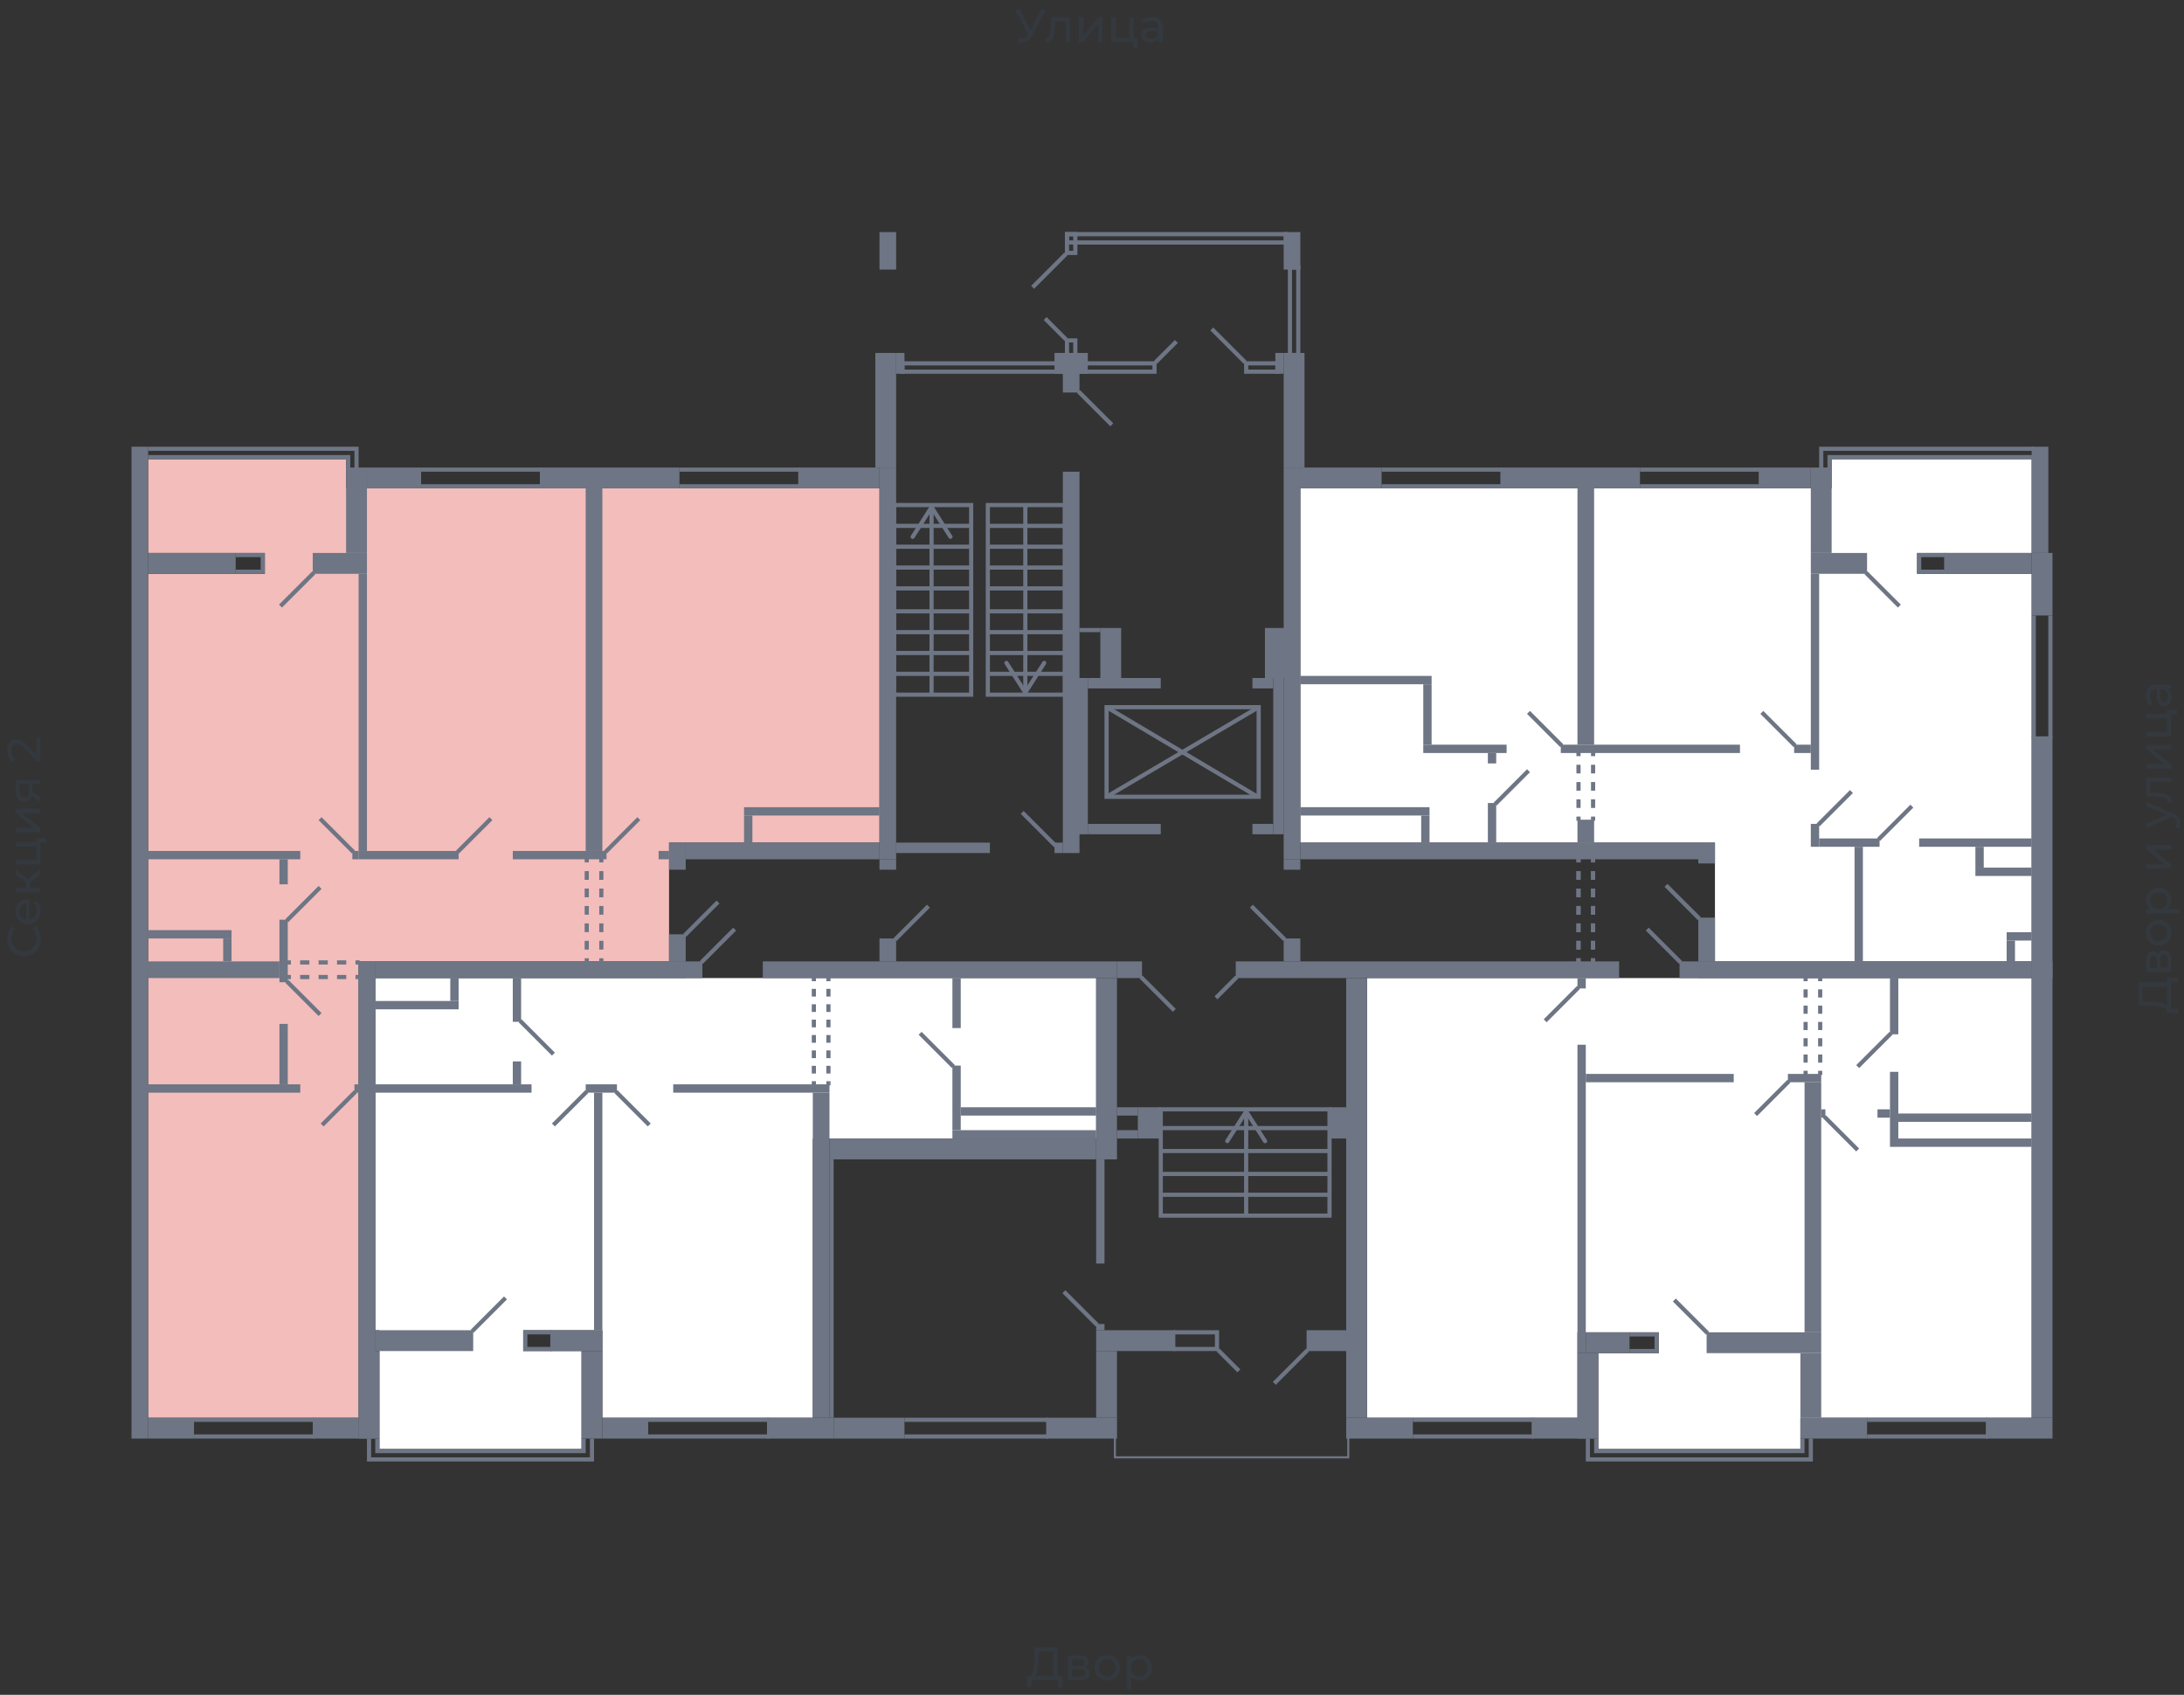 <svg xmlns="http://www.w3.org/2000/svg" width="656" height="509" viewBox="0 0 656 509">
  <rect x="0" y="0" width="656" height="509" fill="#333333" stroke="none"/>
  <title>43-4_1s_1fl</title>
  <g id="Слой_2" data-name="Слой 2">
    <g id="_43-4_1s_1fl" data-name="43-4_1s_1fl">
      <rect width="656" height="509" fill="none"/>
      <g id="hover">
        <polygon id="_43-4_1s_1fl_1" data-name="43-4_1s_1fl_1" points="390.581 253.061 390.581 146.673 550.164 146.673 550.164 137.912 610.242 137.912 610.242 166.073 575.822 166.073 575.822 172.331 610.242 172.331 610.242 288.733 515.118 288.733 515.118 253.061 390.581 253.061" fill="white"/>
        <polygon id="_43-4_1s_1fl_2" data-name="43-4_1s_1fl_2" points="410.607 293.739 610.242 293.739 610.242 425.786 540.776 425.786 540.776 435.173 480.073 435.173 480.073 406.386 498.221 406.386 498.221 400.127 473.814 400.127 473.814 425.786 410.607 425.786 410.607 293.739" fill="white"/>
        <polygon id="_43-4_1s_1fl_3" data-name="43-4_1s_1fl_3" points="329.252 293.739 329.252 341.927 244.141 341.927 244.141 425.786 180.934 425.786 180.934 399.502 157.153 399.502 157.153 405.76 174.676 405.76 174.676 435.173 113.972 435.173 113.972 399.502 112.72 399.502 112.72 293.739 329.252 293.739" fill="white"/>
        <polygon id="_43-4_1s_1fl_4" data-name="43-4_1s_1fl_4" points="107.714 425.786 44.507 425.786 44.507 172.331 79.552 172.331 79.552 166.073 44.507 166.073 44.507 137.912 103.959 137.912 103.959 146.673 264.167 146.673 264.167 253.061 200.96 253.061 200.96 288.733 107.714 288.733 107.714 425.786" fill="#F2BDBB"/>
      </g>
      <g id="o">
        <g>
          <polyline points="549.538 141.041 549.538 137.286 610.868 137.286" fill="none" stroke="#6e7584" stroke-miterlimit="10" stroke-width="1.252"/>
          <polyline points="547.035 141.041 547.035 134.783 610.868 134.783" fill="none" stroke="#6e7584" stroke-miterlimit="10" stroke-width="1.252"/>
          <polyline points="541.402 432.044 541.402 435.799 479.447 435.799 479.447 432.044" fill="none" stroke="#6e7584" stroke-miterlimit="10" stroke-width="1.252"/>
          <polyline points="543.906 432.044 543.906 438.302 476.944 438.302 476.944 432.044" fill="none" stroke="#6e7584" stroke-miterlimit="10" stroke-width="1.252"/>
          <polyline points="175.301 432.044 175.301 435.799 113.346 435.799 113.346 432.044" fill="none" stroke="#6e7584" stroke-miterlimit="10" stroke-width="1.252"/>
          <polyline points="177.805 432.044 177.805 438.302 110.843 438.302 110.843 432.044" fill="none" stroke="#6e7584" stroke-miterlimit="10" stroke-width="1.252"/>
          <polyline points="104.585 141.041 104.585 137.286 44.507 137.286" fill="none" stroke="#6e7584" stroke-miterlimit="10" stroke-width="1.252"/>
          <polyline points="107.088 141.041 107.088 134.783 44.507 134.783" fill="none" stroke="#6e7584" stroke-miterlimit="10" stroke-width="1.252"/>
          <polyline points="584.583 171.706 576.448 171.706 576.448 166.699 584.583 166.699" fill="none" stroke="#6e7584" stroke-miterlimit="10" stroke-width="1.252"/>
          <line x1="451.285" y1="146.047" x2="414.988" y2="146.047" fill="none" stroke="#6e7584" stroke-miterlimit="10" stroke-width="1.252"/>
          <line x1="451.285" y1="141.041" x2="414.988" y2="141.041" fill="none" stroke="#6e7584" stroke-miterlimit="10" stroke-width="1.252"/>
          <line x1="610.868" y1="184.848" x2="610.868" y2="221.771" fill="none" stroke="#6e7584" stroke-miterlimit="10" stroke-width="1.252"/>
          <line x1="615.874" y1="184.848" x2="615.874" y2="221.771" fill="none" stroke="#6e7584" stroke-miterlimit="10" stroke-width="1.252"/>
          <line x1="528.886" y1="146.047" x2="492.589" y2="146.047" fill="none" stroke="#6e7584" stroke-miterlimit="10" stroke-width="1.252"/>
          <line x1="528.886" y1="141.041" x2="492.589" y2="141.041" fill="none" stroke="#6e7584" stroke-miterlimit="10" stroke-width="1.252"/>
          <polyline points="489.46 400.753 497.595 400.753 497.595 405.76 489.46 405.76" fill="none" stroke="#6e7584" stroke-miterlimit="10" stroke-width="1.252"/>
          <line x1="560.803" y1="426.412" x2="597.1" y2="426.412" fill="none" stroke="#6e7584" stroke-miterlimit="10" stroke-width="1.252"/>
          <line x1="560.803" y1="431.418" x2="597.1" y2="431.418" fill="none" stroke="#6e7584" stroke-miterlimit="10" stroke-width="1.252"/>
          <line x1="424.375" y1="426.412" x2="460.672" y2="426.412" fill="none" stroke="#6e7584" stroke-miterlimit="10" stroke-width="1.252"/>
          <line x1="424.375" y1="431.418" x2="460.672" y2="431.418" fill="none" stroke="#6e7584" stroke-miterlimit="10" stroke-width="1.252"/>
          <polyline points="165.914 400.127 157.779 400.127 157.779 405.134 165.914 405.134" fill="none" stroke="#6e7584" stroke-miterlimit="10" stroke-width="1.252"/>
          <line x1="194.702" y1="426.412" x2="230.999" y2="426.412" fill="none" stroke="#6e7584" stroke-miterlimit="10" stroke-width="1.252"/>
          <line x1="194.702" y1="431.418" x2="230.999" y2="431.418" fill="none" stroke="#6e7584" stroke-miterlimit="10" stroke-width="1.252"/>
          <line x1="58.274" y1="426.412" x2="94.572" y2="426.412" fill="none" stroke="#6e7584" stroke-miterlimit="10" stroke-width="1.252"/>
          <line x1="58.274" y1="431.418" x2="94.572" y2="431.418" fill="none" stroke="#6e7584" stroke-miterlimit="10" stroke-width="1.252"/>
          <polyline points="70.791 171.706 78.926 171.706 78.926 166.699 70.791 166.699" fill="none" stroke="#6e7584" stroke-miterlimit="10" stroke-width="1.252"/>
          <line x1="204.089" y1="146.047" x2="240.386" y2="146.047" fill="none" stroke="#6e7584" stroke-miterlimit="10" stroke-width="1.252"/>
          <line x1="204.089" y1="141.041" x2="240.386" y2="141.041" fill="none" stroke="#6e7584" stroke-miterlimit="10" stroke-width="1.252"/>
          <line x1="126.488" y1="146.047" x2="162.785" y2="146.047" fill="none" stroke="#6e7584" stroke-miterlimit="10" stroke-width="1.252"/>
          <line x1="126.488" y1="141.041" x2="162.785" y2="141.041" fill="none" stroke="#6e7584" stroke-miterlimit="10" stroke-width="1.252"/>
        </g>
      </g>
      <g id="d">
        <g>
          <line x1="556.109" y1="237.729" x2="546.096" y2="247.742" fill="none" stroke="#6e7584" stroke-miterlimit="10" stroke-width="1.252"/>
          <line x1="459.108" y1="231.471" x2="449.095" y2="241.484" fill="none" stroke="#6e7584" stroke-miterlimit="10" stroke-width="1.252"/>
          <line x1="574.257" y1="242.11" x2="564.244" y2="252.123" fill="none" stroke="#6e7584" stroke-miterlimit="10" stroke-width="1.252"/>
          <line x1="560.49" y1="172.018" x2="570.503" y2="182.031" fill="none" stroke="#6e7584" stroke-miterlimit="10" stroke-width="1.252"/>
          <line x1="510.425" y1="275.903" x2="500.411" y2="265.89" fill="none" stroke="#6e7584" stroke-miterlimit="10" stroke-width="1.252"/>
          <line x1="539.212" y1="223.961" x2="529.199" y2="213.948" fill="none" stroke="#6e7584" stroke-miterlimit="10" stroke-width="1.252"/>
          <line x1="469.121" y1="223.961" x2="459.108" y2="213.948" fill="none" stroke="#6e7584" stroke-miterlimit="10" stroke-width="1.252"/>
          <g>
            <line x1="474.127" y1="246.49" x2="474.127" y2="245.239" fill="none" stroke="#6e7584" stroke-miterlimit="10" stroke-width="1.252"/>
            <line x1="474.127" y1="242.646" x2="474.127" y2="228.386" fill="none" stroke="#6e7584" stroke-miterlimit="10" stroke-width="1.252" stroke-dasharray="2.593 2.593"/>
            <line x1="474.127" y1="227.09" x2="474.127" y2="225.838" fill="none" stroke="#6e7584" stroke-miterlimit="10" stroke-width="1.252"/>
          </g>
          <g>
            <line x1="478.508" y1="246.49" x2="478.508" y2="245.239" fill="none" stroke="#6e7584" stroke-miterlimit="10" stroke-width="1.252"/>
            <line x1="478.508" y1="242.646" x2="478.508" y2="228.386" fill="none" stroke="#6e7584" stroke-miterlimit="10" stroke-width="1.252" stroke-dasharray="2.593 2.593"/>
            <line x1="478.508" y1="227.09" x2="478.508" y2="225.838" fill="none" stroke="#6e7584" stroke-miterlimit="10" stroke-width="1.252"/>
          </g>
          <line x1="512.928" y1="400.44" x2="502.915" y2="390.427" fill="none" stroke="#6e7584" stroke-miterlimit="10" stroke-width="1.252"/>
          <line x1="567.999" y1="310.323" x2="557.986" y2="320.336" fill="none" stroke="#6e7584" stroke-miterlimit="10" stroke-width="1.252"/>
          <line x1="474.127" y1="296.555" x2="464.114" y2="306.568" fill="none" stroke="#6e7584" stroke-miterlimit="10" stroke-width="1.252"/>
          <line x1="557.986" y1="345.369" x2="547.973" y2="335.356" fill="none" stroke="#6e7584" stroke-miterlimit="10" stroke-width="1.252"/>
          <line x1="527.321" y1="334.73" x2="537.334" y2="324.717" fill="none" stroke="#6e7584" stroke-miterlimit="10" stroke-width="1.252"/>
          <line x1="494.779" y1="279.033" x2="504.792" y2="289.046" fill="none" stroke="#6e7584" stroke-miterlimit="10" stroke-width="1.252"/>
          <g>
            <line x1="546.722" y1="322.839" x2="546.722" y2="321.588" fill="none" stroke="#6e7584" stroke-miterlimit="10" stroke-width="1.252"/>
            <line x1="546.722" y1="319.141" x2="546.722" y2="295.901" fill="none" stroke="#6e7584" stroke-miterlimit="10" stroke-width="1.252" stroke-dasharray="2.446 2.446"/>
            <line x1="546.722" y1="294.678" x2="546.722" y2="293.426" fill="none" stroke="#6e7584" stroke-miterlimit="10" stroke-width="1.252"/>
          </g>
          <g>
            <line x1="542.341" y1="322.839" x2="542.341" y2="321.588" fill="none" stroke="#6e7584" stroke-miterlimit="10" stroke-width="1.252"/>
            <line x1="542.341" y1="319.141" x2="542.341" y2="295.901" fill="none" stroke="#6e7584" stroke-miterlimit="10" stroke-width="1.252" stroke-dasharray="2.446 2.446"/>
            <line x1="542.341" y1="294.678" x2="542.341" y2="293.426" fill="none" stroke="#6e7584" stroke-miterlimit="10" stroke-width="1.252"/>
          </g>
          <line x1="141.82" y1="399.815" x2="151.833" y2="389.801" fill="none" stroke="#6e7584" stroke-miterlimit="10" stroke-width="1.252"/>
          <line x1="210.66" y1="289.046" x2="220.673" y2="279.033" fill="none" stroke="#6e7584" stroke-miterlimit="10" stroke-width="1.252"/>
          <line x1="185.002" y1="327.846" x2="195.015" y2="337.859" fill="none" stroke="#6e7584" stroke-miterlimit="10" stroke-width="1.252"/>
          <line x1="176.24" y1="327.846" x2="166.227" y2="337.859" fill="none" stroke="#6e7584" stroke-miterlimit="10" stroke-width="1.252"/>
          <line x1="276.37" y1="310.323" x2="286.383" y2="320.336" fill="none" stroke="#6e7584" stroke-miterlimit="10" stroke-width="1.252"/>
          <line x1="156.214" y1="306.568" x2="166.227" y2="316.581" fill="none" stroke="#6e7584" stroke-miterlimit="10" stroke-width="1.252"/>
          <g>
            <line x1="248.835" y1="325.969" x2="248.835" y2="324.717" fill="none" stroke="#6e7584" stroke-miterlimit="10" stroke-width="1.252"/>
            <line x1="248.835" y1="322.406" x2="248.835" y2="295.833" fill="none" stroke="#6e7584" stroke-miterlimit="10" stroke-width="1.252" stroke-dasharray="2.311 2.311"/>
            <line x1="248.835" y1="294.678" x2="248.835" y2="293.426" fill="none" stroke="#6e7584" stroke-miterlimit="10" stroke-width="1.252"/>
          </g>
          <g>
            <line x1="244.454" y1="325.969" x2="244.454" y2="324.717" fill="none" stroke="#6e7584" stroke-miterlimit="10" stroke-width="1.252"/>
            <line x1="244.454" y1="322.406" x2="244.454" y2="295.833" fill="none" stroke="#6e7584" stroke-miterlimit="10" stroke-width="1.252" stroke-dasharray="2.311 2.311"/>
            <line x1="244.454" y1="294.678" x2="244.454" y2="293.426" fill="none" stroke="#6e7584" stroke-miterlimit="10" stroke-width="1.252"/>
          </g>
          <line x1="106.775" y1="327.846" x2="96.762" y2="337.859" fill="none" stroke="#6e7584" stroke-miterlimit="10" stroke-width="1.252"/>
          <line x1="86.123" y1="276.529" x2="96.136" y2="266.516" fill="none" stroke="#6e7584" stroke-miterlimit="10" stroke-width="1.252"/>
          <line x1="96.136" y1="245.864" x2="106.149" y2="255.877" fill="none" stroke="#6e7584" stroke-miterlimit="10" stroke-width="1.252"/>
          <line x1="86.123" y1="294.678" x2="96.136" y2="304.691" fill="none" stroke="#6e7584" stroke-miterlimit="10" stroke-width="1.252"/>
          <line x1="94.259" y1="172.018" x2="84.246" y2="182.031" fill="none" stroke="#6e7584" stroke-miterlimit="10" stroke-width="1.252"/>
          <line x1="205.653" y1="280.91" x2="215.666" y2="270.897" fill="none" stroke="#6e7584" stroke-miterlimit="10" stroke-width="1.252"/>
          <line x1="137.44" y1="255.877" x2="147.453" y2="245.864" fill="none" stroke="#6e7584" stroke-miterlimit="10" stroke-width="1.252"/>
          <line x1="181.873" y1="255.877" x2="191.886" y2="245.864" fill="none" stroke="#6e7584" stroke-miterlimit="10" stroke-width="1.252"/>
          <g>
            <line x1="180.621" y1="257.755" x2="180.621" y2="259.007" fill="none" stroke="#6e7584" stroke-miterlimit="10" stroke-width="1.252"/>
            <line x1="180.621" y1="261.624" x2="180.621" y2="286.485" fill="none" stroke="#6e7584" stroke-miterlimit="10" stroke-width="1.252" stroke-dasharray="2.617 2.617"/>
            <line x1="180.621" y1="287.794" x2="180.621" y2="289.046" fill="none" stroke="#6e7584" stroke-miterlimit="10" stroke-width="1.252"/>
          </g>
          <g>
            <line x1="176.24" y1="257.755" x2="176.24" y2="259.007" fill="none" stroke="#6e7584" stroke-miterlimit="10" stroke-width="1.252"/>
            <line x1="176.24" y1="261.624" x2="176.24" y2="286.485" fill="none" stroke="#6e7584" stroke-miterlimit="10" stroke-width="1.252" stroke-dasharray="2.617 2.617"/>
            <line x1="176.24" y1="287.794" x2="176.24" y2="289.046" fill="none" stroke="#6e7584" stroke-miterlimit="10" stroke-width="1.252"/>
          </g>
          <g>
            <line x1="108.027" y1="293.426" x2="106.775" y2="293.426" fill="none" stroke="#6e7584" stroke-miterlimit="10" stroke-width="1.252"/>
            <line x1="104.003" y1="293.426" x2="88.76" y2="293.426" fill="none" stroke="#6e7584" stroke-miterlimit="10" stroke-width="1.252" stroke-dasharray="2.771 2.771"/>
            <line x1="87.375" y1="293.426" x2="86.123" y2="293.426" fill="none" stroke="#6e7584" stroke-miterlimit="10" stroke-width="1.252"/>
          </g>
          <g>
            <line x1="108.027" y1="289.046" x2="106.775" y2="289.046" fill="none" stroke="#6e7584" stroke-miterlimit="10" stroke-width="1.252"/>
            <line x1="104.003" y1="289.046" x2="88.76" y2="289.046" fill="none" stroke="#6e7584" stroke-miterlimit="10" stroke-width="1.252" stroke-dasharray="2.771 2.771"/>
            <line x1="87.375" y1="289.046" x2="86.123" y2="289.046" fill="none" stroke="#6e7584" stroke-miterlimit="10" stroke-width="1.252"/>
          </g>
        </g>
        <g>
          <line x1="271.677" y1="426.412" x2="314.858" y2="426.412" fill="none" stroke="#6e7584" stroke-miterlimit="10" stroke-width="1.252"/>
          <line x1="271.677" y1="431.418" x2="314.858" y2="431.418" fill="none" stroke="#6e7584" stroke-miterlimit="10" stroke-width="1.252"/>
          <path d="M346.149,109.75V111H271.677V109.75h74.472M347.4,108.5H270.425v3.755H347.4V108.5Z" fill="#6e7584"/>
          <path d="M385.575,70.95V72.2H321.116V70.95h64.459m1.251-1.252H319.864v3.755h66.962V69.7Z" fill="#6e7584"/>
          <path d="M383.072,109.75V111h-8.136V109.75h8.136m1.251-1.252H373.684v3.755h10.639V108.5Z" fill="#6e7584"/>
          <path d="M322.368,70.95v4.38h-1.252V70.95h1.252m1.251-1.252h-3.755v6.884h3.755V69.7Z" fill="#6e7584"/>
          <path d="M322.368,102.866v7.51h-1.252v-7.51h1.252m1.251-1.251h-3.755v10.012h3.755V101.615Z" fill="#6e7584"/>
          <path d="M389.33,80.963V106h-1.252V80.963h1.252m1.251-1.252h-3.755v27.536h3.755V79.711Z" fill="#6e7584"/>
          <polyline points="352.407 405.134 365.549 405.134 365.549 400.127 352.407 400.127" fill="none" stroke="#6e7584" stroke-miterlimit="10" stroke-width="1.252"/>
          <line x1="268.861" y1="282.162" x2="278.874" y2="272.149" fill="none" stroke="#6e7584" stroke-miterlimit="10" stroke-width="1.252"/>
          <line x1="385.888" y1="282.162" x2="375.875" y2="272.149" fill="none" stroke="#6e7584" stroke-miterlimit="10" stroke-width="1.252"/>
          <line x1="382.759" y1="415.46" x2="392.772" y2="405.447" fill="none" stroke="#6e7584" stroke-miterlimit="10" stroke-width="1.252"/>
          <line x1="329.564" y1="397.937" x2="319.551" y2="387.924" fill="none" stroke="#6e7584" stroke-miterlimit="10" stroke-width="1.252"/>
          <line x1="372.12" y1="411.705" x2="365.862" y2="405.447" fill="none" stroke="#6e7584" stroke-miterlimit="10" stroke-width="1.252"/>
          <line x1="352.72" y1="303.439" x2="342.707" y2="293.426" fill="none" stroke="#6e7584" stroke-miterlimit="10" stroke-width="1.252"/>
          <line x1="365.236" y1="299.684" x2="371.494" y2="293.426" fill="none" stroke="#6e7584" stroke-miterlimit="10" stroke-width="1.252"/>
          <line x1="363.984" y1="98.798" x2="373.997" y2="108.811" fill="none" stroke="#6e7584" stroke-miterlimit="10" stroke-width="1.252"/>
          <line x1="323.932" y1="117.573" x2="333.945" y2="127.586" fill="none" stroke="#6e7584" stroke-miterlimit="10" stroke-width="1.252"/>
          <line x1="353.345" y1="102.553" x2="347.087" y2="108.811" fill="none" stroke="#6e7584" stroke-miterlimit="10" stroke-width="1.252"/>
          <line x1="310.164" y1="86.282" x2="320.177" y2="76.269" fill="none" stroke="#6e7584" stroke-miterlimit="10" stroke-width="1.252"/>
          <line x1="313.919" y1="95.669" x2="320.177" y2="101.927" fill="none" stroke="#6e7584" stroke-miterlimit="10" stroke-width="1.252"/>
          <g>
            <rect x="348.652" y="333.165" width="50.691" height="31.916" fill="none" stroke="#6e7584" stroke-miterlimit="10" stroke-width="1.252"/>
            <line x1="348.652" y1="358.824" x2="399.343" y2="358.824" fill="none" stroke="#6e7584" stroke-miterlimit="10" stroke-width="1.252"/>
            <line x1="348.652" y1="352.566" x2="399.343" y2="352.566" fill="none" stroke="#6e7584" stroke-miterlimit="10" stroke-width="1.252"/>
            <line x1="348.652" y1="345.682" x2="399.343" y2="345.682" fill="none" stroke="#6e7584" stroke-miterlimit="10" stroke-width="1.252"/>
            <line x1="348.652" y1="338.798" x2="399.343" y2="338.798" fill="none" stroke="#6e7584" stroke-miterlimit="10" stroke-width="1.252"/>
            <g>
              <line x1="374.31" y1="334.67" x2="374.31" y2="365.082" fill="none" stroke="#6e7584" stroke-miterlimit="10" stroke-width="1.252"/>
              <path d="M368.3,343.225a.626.626,0,0,0,.864-.193l5.143-8.076,5.143,8.076a.627.627,0,1,0,1.057-.673l-5.672-8.9a.626.626,0,0,0-1.056,0l-5.671,8.9a.628.628,0,0,0,.192.866Z" fill="#6e7584"/>
            </g>
          </g>
          <polyline points="334.884 431.418 334.884 437.676 404.975 437.676 404.975 431.418" fill="none" stroke="#6e7584" stroke-miterlimit="10" stroke-width="0.626"/>
          <g>
            <line x1="474.127" y1="257.755" x2="474.127" y2="259.007" fill="none" stroke="#6e7584" stroke-miterlimit="10" stroke-width="1.252"/>
            <line x1="474.127" y1="261.624" x2="474.127" y2="286.485" fill="none" stroke="#6e7584" stroke-miterlimit="10" stroke-width="1.252" stroke-dasharray="2.617 2.617"/>
            <line x1="474.127" y1="287.794" x2="474.127" y2="289.046" fill="none" stroke="#6e7584" stroke-miterlimit="10" stroke-width="1.252"/>
          </g>
          <g>
            <line x1="478.508" y1="257.755" x2="478.508" y2="259.007" fill="none" stroke="#6e7584" stroke-miterlimit="10" stroke-width="1.252"/>
            <line x1="478.508" y1="261.624" x2="478.508" y2="286.485" fill="none" stroke="#6e7584" stroke-miterlimit="10" stroke-width="1.252" stroke-dasharray="2.617 2.617"/>
            <line x1="478.508" y1="287.794" x2="478.508" y2="289.046" fill="none" stroke="#6e7584" stroke-miterlimit="10" stroke-width="1.252"/>
          </g>
          <line x1="317.048" y1="254" x2="307.035" y2="243.987" fill="none" stroke="#6e7584" stroke-miterlimit="10" stroke-width="1.252"/>
          <rect x="332.381" y="212.383" width="45.684" height="26.91" fill="none" stroke="#6e7584" stroke-miterlimit="10" stroke-width="1.252"/>
          <line x1="332.381" y1="212.383" x2="377.752" y2="239.293" fill="none" stroke="#6e7584" stroke-miterlimit="10" stroke-width="1.252"/>
          <line x1="332.381" y1="239.293" x2="378.065" y2="212.383" fill="none" stroke="#6e7584" stroke-miterlimit="10" stroke-width="1.252"/>
          <g>
            <rect x="268.548" y="151.68" width="23.155" height="56.949" fill="none" stroke="#6e7584" stroke-miterlimit="10" stroke-width="1.252"/>
            <line x1="291.703" y1="157.938" x2="268.548" y2="157.938" fill="none" stroke="#6e7584" stroke-miterlimit="10" stroke-width="1.252"/>
            <line x1="291.703" y1="164.196" x2="268.548" y2="164.196" fill="none" stroke="#6e7584" stroke-miterlimit="10" stroke-width="1.252"/>
            <line x1="291.703" y1="170.454" x2="268.548" y2="170.454" fill="none" stroke="#6e7584" stroke-miterlimit="10" stroke-width="1.252"/>
            <line x1="291.703" y1="176.712" x2="268.548" y2="176.712" fill="none" stroke="#6e7584" stroke-miterlimit="10" stroke-width="1.252"/>
            <line x1="291.703" y1="183.596" x2="268.548" y2="183.596" fill="none" stroke="#6e7584" stroke-miterlimit="10" stroke-width="1.252"/>
            <line x1="291.703" y1="189.854" x2="268.548" y2="189.854" fill="none" stroke="#6e7584" stroke-miterlimit="10" stroke-width="1.252"/>
            <line x1="291.703" y1="196.112" x2="268.548" y2="196.112" fill="none" stroke="#6e7584" stroke-miterlimit="10" stroke-width="1.252"/>
            <line x1="291.703" y1="202.37" x2="268.548" y2="202.37" fill="none" stroke="#6e7584" stroke-miterlimit="10" stroke-width="1.252"/>
            <g>
              <line x1="279.812" y1="208.629" x2="279.812" y2="153.184" fill="none" stroke="#6e7584" stroke-miterlimit="10" stroke-width="1.252"/>
              <path d="M285.82,161.739a.625.625,0,0,1-.864-.193l-5.144-8.076-5.143,8.076a.626.626,0,1,1-1.056-.672l5.671-8.905a.627.627,0,0,1,1.056,0l5.672,8.905a.627.627,0,0,1-.192.865Z" fill="#6e7584"/>
            </g>
          </g>
          <g>
            <rect x="296.709" y="151.68" width="23.155" height="56.949" fill="none" stroke="#6e7584" stroke-miterlimit="10" stroke-width="1.252"/>
            <line x1="319.864" y1="157.938" x2="296.709" y2="157.938" fill="none" stroke="#6e7584" stroke-miterlimit="10" stroke-width="1.252"/>
            <line x1="319.864" y1="164.196" x2="296.709" y2="164.196" fill="none" stroke="#6e7584" stroke-miterlimit="10" stroke-width="1.252"/>
            <line x1="319.864" y1="170.454" x2="296.709" y2="170.454" fill="none" stroke="#6e7584" stroke-miterlimit="10" stroke-width="1.252"/>
            <line x1="319.864" y1="176.712" x2="296.709" y2="176.712" fill="none" stroke="#6e7584" stroke-miterlimit="10" stroke-width="1.252"/>
            <line x1="319.864" y1="183.596" x2="296.709" y2="183.596" fill="none" stroke="#6e7584" stroke-miterlimit="10" stroke-width="1.252"/>
            <line x1="319.864" y1="189.854" x2="296.709" y2="189.854" fill="none" stroke="#6e7584" stroke-miterlimit="10" stroke-width="1.252"/>
            <line x1="319.864" y1="196.112" x2="296.709" y2="196.112" fill="none" stroke="#6e7584" stroke-miterlimit="10" stroke-width="1.252"/>
            <line x1="319.864" y1="202.37" x2="296.709" y2="202.37" fill="none" stroke="#6e7584" stroke-miterlimit="10" stroke-width="1.252"/>
            <g>
              <line x1="307.974" y1="207.124" x2="307.974" y2="151.68" fill="none" stroke="#6e7584" stroke-miterlimit="10" stroke-width="1.252"/>
              <path d="M313.981,198.569a.626.626,0,0,0-.864.193l-5.143,8.076-5.143-8.076a.626.626,0,1,0-1.057.672l5.672,8.905a.626.626,0,0,0,1.056,0l5.671-8.905a.627.627,0,0,0-.192-.865Z" fill="#6e7584"/>
            </g>
          </g>
          <g>
            <line x1="474.127" y1="257.755" x2="474.127" y2="259.007" fill="none" stroke="#6e7584" stroke-miterlimit="10" stroke-width="1.252"/>
            <line x1="474.127" y1="261.624" x2="474.127" y2="286.485" fill="none" stroke="#6e7584" stroke-miterlimit="10" stroke-width="1.252" stroke-dasharray="2.617 2.617"/>
            <line x1="474.127" y1="287.794" x2="474.127" y2="289.046" fill="none" stroke="#6e7584" stroke-miterlimit="10" stroke-width="1.252"/>
          </g>
          <g>
            <line x1="478.508" y1="257.755" x2="478.508" y2="259.007" fill="none" stroke="#6e7584" stroke-miterlimit="10" stroke-width="1.252"/>
            <line x1="478.508" y1="261.624" x2="478.508" y2="286.485" fill="none" stroke="#6e7584" stroke-miterlimit="10" stroke-width="1.252" stroke-dasharray="2.617 2.617"/>
            <line x1="478.508" y1="287.794" x2="478.508" y2="289.046" fill="none" stroke="#6e7584" stroke-miterlimit="10" stroke-width="1.252"/>
          </g>
        </g>
      </g>
      <g id="s">
        <g>
          <rect x="610.242" y="166.073" width="6.258" height="18.774" fill="#6e7584"/>
          <rect x="610.242" y="221.145" width="6.258" height="72.594" fill="#6e7584"/>
          <rect x="390.581" y="253.061" width="119.53" height="5.007" fill="#6e7584"/>
          <rect x="557.048" y="254.313" width="2.503" height="34.42" fill="#6e7584"/>
          <rect x="510.112" y="288.733" width="100.13" height="5.007" fill="#6e7584"/>
          <rect x="385.575" y="140.415" width="29.413" height="6.258" fill="#6e7584"/>
          <rect x="385.575" y="146.673" width="5.007" height="111.395" fill="#6e7584"/>
          <rect x="543.906" y="166.073" width="16.897" height="6.258" fill="#6e7584"/>
          <rect x="583.958" y="166.073" width="26.284" height="6.258" fill="#6e7584"/>
          <rect x="450.659" y="140.415" width="41.929" height="6.258" transform="translate(943.248 287.088) rotate(180)" fill="#6e7584"/>
          <rect x="528.26" y="140.415" width="15.645" height="6.258" transform="translate(1072.166 287.088) rotate(180)" fill="#6e7584"/>
          <rect x="510.112" y="275.591" width="5.007" height="13.142" fill="#6e7584"/>
          <rect x="510.112" y="253.061" width="5.007" height="6.258" transform="translate(1025.23 512.381) rotate(180)" fill="#6e7584"/>
          <rect x="538.899" y="223.648" width="5.007" height="2.503" transform="translate(1082.805 449.799) rotate(180)" fill="#6e7584"/>
          <rect x="427.504" y="223.648" width="25.033" height="2.503" transform="translate(880.041 449.799) rotate(180)" fill="#6e7584"/>
          <rect x="610.242" y="134.157" width="5.007" height="31.916" transform="translate(1225.49 300.23) rotate(180)" fill="#6e7584"/>
          <rect x="543.906" y="140.415" width="6.258" height="25.658" transform="translate(1094.069 306.488) rotate(180)" fill="#6e7584"/>
          <rect x="473.814" y="146.673" width="5.007" height="76.975" fill="#6e7584"/>
          <rect x="473.814" y="246.177" width="5.007" height="6.884" fill="#6e7584"/>
          <rect x="576.448" y="251.81" width="33.794" height="2.503" fill="#6e7584"/>
          <rect x="546.409" y="251.81" width="18.149" height="2.503" fill="#6e7584"/>
          <rect x="468.808" y="223.648" width="53.82" height="2.503" fill="#6e7584"/>
          <rect x="593.345" y="260.571" width="16.897" height="2.503" fill="#6e7584"/>
          <rect x="593.345" y="254.313" width="2.503" height="6.258" fill="#6e7584"/>
          <rect x="602.732" y="279.971" width="7.51" height="2.503" fill="#6e7584"/>
          <rect x="602.732" y="282.475" width="2.503" height="6.258" fill="#6e7584"/>
          <rect x="543.906" y="172.331" width="2.503" height="58.826" fill="#6e7584"/>
          <rect x="390.581" y="242.422" width="38.8" height="2.503" fill="#6e7584"/>
          <rect x="426.878" y="244.926" width="2.503" height="8.136" fill="#6e7584"/>
          <rect x="390.581" y="202.996" width="39.426" height="2.503" fill="#6e7584"/>
          <rect x="427.504" y="205.499" width="2.503" height="18.149" fill="#6e7584"/>
          <rect x="543.906" y="247.429" width="2.503" height="6.884" fill="#6e7584"/>
          <rect x="446.904" y="241.171" width="2.503" height="11.89" fill="#6e7584"/>
          <rect x="446.904" y="226.151" width="2.503" height="3.129" fill="#6e7584"/>
          <rect x="540.776" y="425.786" width="20.026" height="6.258" fill="#6e7584"/>
          <rect x="596.474" y="425.786" width="20.026" height="6.258" transform="translate(1212.974 857.83) rotate(180)" fill="#6e7584"/>
          <rect x="473.815" y="313.765" width="2.503" height="92.62" fill="#6e7584"/>
          <rect x="542.028" y="325.03" width="5.007" height="75.098" transform="translate(1089.063 725.157) rotate(180)" fill="#6e7584"/>
          <rect x="476.318" y="400.127" width="13.142" height="6.258" fill="#6e7584"/>
          <rect x="610.242" y="288.733" width="6.258" height="137.053" transform="translate(1226.742 714.518) rotate(180)" fill="#6e7584"/>
          <rect x="512.615" y="400.127" width="34.42" height="6.258" fill="#6e7584"/>
          <rect x="540.777" y="406.386" width="6.258" height="19.4" fill="#6e7584"/>
          <rect x="473.815" y="406.386" width="6.258" height="25.658" fill="#6e7584"/>
          <rect x="567.686" y="293.739" width="2.503" height="16.897" transform="translate(1137.876 604.375) rotate(180)" fill="#6e7584"/>
          <rect x="473.814" y="293.739" width="2.503" height="3.129" transform="translate(950.132 590.607) rotate(180)" fill="#6e7584"/>
          <rect x="404.349" y="288.733" width="81.981" height="5.007" transform="translate(890.68 582.472) rotate(180)" fill="#6e7584"/>
          <rect x="504.479" y="288.733" width="105.762" height="5.007" fill="#6e7584"/>
          <rect x="537.022" y="322.527" width="10.013" height="2.503" fill="#6e7584"/>
          <rect x="476.318" y="322.527" width="44.433" height="2.503" fill="#6e7584"/>
          <rect x="547.035" y="333.165" width="1.252" height="2.503" fill="#6e7584"/>
          <rect x="563.932" y="333.165" width="3.755" height="2.503" fill="#6e7584"/>
          <rect x="567.686" y="321.901" width="2.503" height="22.529" fill="#6e7584"/>
          <rect x="570.19" y="334.417" width="40.052" height="2.503" fill="#6e7584"/>
          <rect x="570.19" y="341.927" width="40.052" height="2.503" fill="#6e7584"/>
          <rect x="404.349" y="425.786" width="20.026" height="6.258" transform="translate(828.725 857.83) rotate(180)" fill="#6e7584"/>
          <rect x="460.047" y="425.786" width="18.774" height="6.258" transform="translate(938.868 857.83) rotate(180)" fill="#6e7584"/>
          <rect x="404.349" y="293.739" width="6.258" height="132.047" fill="#6e7584"/>
          <rect x="230.373" y="425.786" width="20.026" height="6.258" transform="translate(480.772 857.83) rotate(180)" fill="#6e7584"/>
          <rect x="180.934" y="425.786" width="13.768" height="6.258" transform="translate(375.636 857.83) rotate(180)" fill="#6e7584"/>
          <rect x="329.252" y="293.739" width="6.258" height="54.446" transform="translate(664.761 641.924) rotate(180)" fill="#6e7584"/>
          <rect x="178.431" y="328.159" width="2.503" height="71.343" fill="#6e7584"/>
          <rect x="112.72" y="399.502" width="29.413" height="6.258" fill="#6e7584"/>
          <rect x="107.714" y="288.733" width="5.007" height="117.027" fill="#6e7584"/>
          <rect x="165.288" y="399.502" width="15.645" height="6.258" fill="#6e7584"/>
          <rect x="112.72" y="288.733" width="98.253" height="5.007" fill="#6e7584"/>
          <rect x="229.122" y="288.733" width="106.388" height="5.007" fill="#6e7584"/>
          <rect x="174.676" y="405.76" width="6.258" height="26.284" fill="#6e7584"/>
          <rect x="107.714" y="405.76" width="6.258" height="26.284" fill="#6e7584"/>
          <rect x="154.024" y="293.739" width="2.503" height="13.142" transform="translate(310.551 600.62) rotate(180)" fill="#6e7584"/>
          <rect x="135.249" y="293.739" width="2.503" height="6.884" transform="translate(273.002 594.362) rotate(180)" fill="#6e7584"/>
          <rect x="154.024" y="318.772" width="2.503" height="6.884" transform="translate(310.551 644.427) rotate(180)" fill="#6e7584"/>
          <rect x="286.07" y="339.424" width="43.181" height="2.503" fill="#6e7584"/>
          <rect x="286.07" y="320.023" width="2.503" height="19.4" fill="#6e7584"/>
          <rect x="244.141" y="328.159" width="5.007" height="97.627" transform="translate(493.288 753.945) rotate(180)" fill="#6e7584"/>
          <rect x="286.07" y="293.739" width="2.503" height="15.02" transform="translate(574.644 602.498) rotate(180)" fill="#6e7584"/>
          <rect x="288.574" y="332.54" width="40.678" height="2.503" transform="translate(617.825 667.582) rotate(180)" fill="#6e7584"/>
          <rect x="175.927" y="325.656" width="9.387" height="2.503" fill="#6e7584"/>
          <rect x="112.72" y="325.656" width="46.936" height="2.503" fill="#6e7584"/>
          <rect x="202.211" y="325.656" width="46.936" height="2.503" fill="#6e7584"/>
          <rect x="112.72" y="300.623" width="25.033" height="2.503" fill="#6e7584"/>
          <rect x="249.147" y="341.927" width="80.104" height="6.258" fill="#6e7584"/>
          <rect x="249.147" y="348.185" width="1.252" height="77.601" fill="#6e7584"/>
          <rect x="93.946" y="425.786" width="13.768" height="6.258" transform="translate(201.659 857.83) rotate(180)" fill="#6e7584"/>
          <rect x="44.507" y="425.786" width="13.768" height="6.258" fill="#6e7584"/>
          <rect x="39.5" y="134.157" width="5.007" height="297.887" transform="translate(84.007 566.201) rotate(180)" fill="#6e7584"/>
          <rect x="44.507" y="288.733" width="39.426" height="5.007" fill="#6e7584"/>
          <rect x="205.966" y="253.061" width="58.201" height="5.007" fill="#6e7584"/>
          <rect x="83.933" y="276.216" width="2.503" height="18.774" transform="translate(170.369 571.207) rotate(180)" fill="#6e7584"/>
          <rect x="83.933" y="307.507" width="2.503" height="18.149" transform="translate(170.369 633.163) rotate(180)" fill="#6e7584"/>
          <rect x="44.507" y="325.656" width="45.684" height="2.503" transform="translate(134.697 653.815) rotate(180)" fill="#6e7584"/>
          <rect x="112.72" y="288.733" width="93.246" height="5.007" transform="translate(318.686 582.472) rotate(180)" fill="#6e7584"/>
          <rect x="239.76" y="140.415" width="24.407" height="6.258" transform="translate(503.927 287.088) rotate(180)" fill="#6e7584"/>
          <rect x="264.167" y="140.415" width="5.007" height="117.653" transform="translate(533.34 398.483) rotate(180)" fill="#6e7584"/>
          <rect x="44.507" y="166.073" width="26.284" height="6.258" fill="#6e7584"/>
          <rect x="93.946" y="166.073" width="16.271" height="6.258" fill="#6e7584"/>
          <rect x="162.159" y="140.415" width="41.929" height="6.258" fill="#6e7584"/>
          <rect x="110.217" y="140.415" width="16.271" height="6.258" fill="#6e7584"/>
          <rect x="200.96" y="280.597" width="5.007" height="8.136" transform="translate(406.926 569.33) rotate(180)" fill="#6e7584"/>
          <rect x="197.831" y="255.565" width="3.129" height="2.503" fill="#6e7584"/>
          <rect x="200.96" y="253.061" width="5.007" height="8.136" fill="#6e7584"/>
          <rect x="107.714" y="255.565" width="30.039" height="2.503" fill="#6e7584"/>
          <rect x="103.959" y="140.415" width="6.258" height="25.658" fill="#6e7584"/>
          <rect x="175.927" y="146.673" width="5.007" height="108.892" transform="translate(356.861 402.238) rotate(180)" fill="#6e7584"/>
          <rect x="44.507" y="255.565" width="45.684" height="2.503" transform="translate(134.697 513.632) rotate(180)" fill="#6e7584"/>
          <rect x="83.933" y="258.068" width="2.503" height="7.51" transform="translate(170.369 523.645) rotate(180)" fill="#6e7584"/>
          <rect x="154.024" y="255.565" width="28.162" height="2.503" transform="translate(336.209 513.632) rotate(180)" fill="#6e7584"/>
          <rect x="44.507" y="279.345" width="25.033" height="2.503" transform="translate(114.046 561.194) rotate(180)" fill="#6e7584"/>
          <rect x="67.036" y="281.849" width="2.503" height="6.884" transform="translate(136.575 570.581) rotate(180)" fill="#6e7584"/>
          <rect x="107.714" y="172.331" width="2.503" height="83.233" transform="translate(217.931 427.896) rotate(180)" fill="#6e7584"/>
          <rect x="223.489" y="242.422" width="40.678" height="2.503" transform="translate(487.656 487.348) rotate(180)" fill="#6e7584"/>
          <rect x="223.489" y="244.926" width="2.503" height="8.136" transform="translate(449.481 497.987) rotate(180)" fill="#6e7584"/>
          <rect x="107.714" y="288.733" width="5.007" height="143.311" transform="translate(220.434 720.777) rotate(180)" fill="#6e7584"/>
          <rect x="106.462" y="325.656" width="1.252" height="2.503" transform="translate(214.176 653.815) rotate(180)" fill="#6e7584"/>
          <rect x="105.836" y="255.565" width="1.877" height="2.503" transform="translate(213.55 513.632) rotate(180)" fill="#6e7584"/>
        </g>
        <g>
          <rect x="250.399" y="425.786" width="21.278" height="6.258" transform="translate(522.076 857.83) rotate(180)" fill="#6e7584"/>
          <rect x="314.232" y="425.786" width="21.278" height="6.258" transform="translate(649.742 857.83) rotate(180)" fill="#6e7584"/>
          <rect x="329.252" y="399.502" width="23.781" height="6.258" transform="translate(682.284 805.261) rotate(180)" fill="#6e7584"/>
          <rect x="392.459" y="399.502" width="11.89" height="6.258" fill="#6e7584"/>
          <rect x="264.167" y="281.849" width="5.007" height="6.884" transform="translate(533.34 570.581) rotate(180)" fill="#6e7584"/>
          <rect x="385.575" y="281.849" width="5.007" height="6.884" fill="#6e7584"/>
          <rect x="264.167" y="258.068" width="5.007" height="3.129" transform="translate(533.34 519.265) rotate(180)" fill="#6e7584"/>
          <rect x="385.575" y="258.068" width="5.007" height="3.129" fill="#6e7584"/>
          <rect x="262.915" y="105.995" width="6.258" height="34.42" transform="translate(532.089 246.41) rotate(180)" fill="#6e7584"/>
          <rect x="385.575" y="105.995" width="6.258" height="34.42" fill="#6e7584"/>
          <rect x="329.252" y="405.76" width="6.258" height="20.026" fill="#6e7584"/>
          <rect x="264.167" y="69.698" width="5.007" height="11.265" fill="#6e7584"/>
          <rect x="385.575" y="69.698" width="5.007" height="11.265" fill="#6e7584"/>
          <rect x="341.768" y="332.54" width="6.884" height="9.387" fill="#6e7584"/>
          <rect x="399.343" y="332.54" width="5.007" height="9.387" fill="#6e7584"/>
          <rect x="329.252" y="348.185" width="2.503" height="31.291" fill="#6e7584"/>
          <rect x="329.252" y="397.624" width="2.503" height="1.877" fill="#6e7584"/>
          <rect x="335.51" y="332.54" width="6.258" height="2.503" fill="#6e7584"/>
          <rect x="335.51" y="339.424" width="6.258" height="2.503" fill="#6e7584"/>
          <rect x="335.51" y="288.733" width="7.51" height="5.007" fill="#6e7584"/>
          <rect x="371.181" y="288.733" width="33.168" height="5.007" fill="#6e7584"/>
          <rect x="319.239" y="141.667" width="5.007" height="114.524" fill="#6e7584"/>
          <rect x="319.239" y="105.995" width="5.007" height="11.89" fill="#6e7584"/>
          <rect x="330.503" y="188.603" width="6.258" height="15.02" fill="#6e7584"/>
          <rect x="379.942" y="188.603" width="6.258" height="15.02" fill="#6e7584"/>
          <rect x="323.619" y="203.622" width="3.129" height="46.936" fill="#6e7584"/>
          <rect x="382.446" y="203.622" width="3.129" height="46.936" fill="#6e7584"/>
          <rect x="326.748" y="247.429" width="21.903" height="3.129" fill="#6e7584"/>
          <rect x="376.188" y="247.429" width="6.258" height="3.129" fill="#6e7584"/>
          <rect x="326.748" y="203.622" width="21.903" height="3.129" fill="#6e7584"/>
          <rect x="376.188" y="203.622" width="6.258" height="3.129" fill="#6e7584"/>
          <rect x="269.173" y="253.061" width="28.162" height="3.129" fill="#6e7584"/>
          <rect x="316.735" y="253.061" width="2.503" height="3.129" fill="#6e7584"/>
          <rect x="269.173" y="105.995" width="2.503" height="6.258" fill="#6e7584"/>
          <rect x="316.735" y="105.995" width="10.013" height="6.258" fill="#6e7584"/>
          <rect x="383.072" y="105.995" width="2.503" height="6.258" fill="#6e7584"/>
          <rect x="324.245" y="188.603" width="6.258" height="1.252" fill="#6e7584"/>
        </g>
      </g>
      <g id="t" opacity="0.4">
        <g>
          <path d="M319.135,503.391v3.359h-1.3v-2.141H309.77l-.015,2.141h-1.3l.013-3.359h.476q.926-.056,1.3-1.463a18.517,18.517,0,0,0,.462-3.97l.1-3.149h6.887v8.582Zm-7.525-1.876a3.348,3.348,0,0,1-.833,1.876h5.531v-7.364h-4.3l-.07,2.057A22.829,22.829,0,0,1,311.61,501.515Z" fill="#34424f"/>
          <path d="M327.325,502.565a1.754,1.754,0,0,1-.735,1.512,3.722,3.722,0,0,1-2.191.532h-3.57v-7.42h3.444a3.677,3.677,0,0,1,2.059.5,1.6,1.6,0,0,1,.741,1.407,1.661,1.661,0,0,1-.315,1.015,1.957,1.957,0,0,1-.875.651A1.708,1.708,0,0,1,327.325,502.565Zm-5.179-2.184h2.015a2.034,2.034,0,0,0,1.17-.28.931.931,0,0,0,.4-.812q0-1.063-1.568-1.064h-2.015Zm3.416,2.926a.911.911,0,0,0,.419-.826.988.988,0,0,0-.385-.855,2.085,2.085,0,0,0-1.211-.279h-2.239v2.226H324.3A2.4,2.4,0,0,0,325.562,503.307Z" fill="#34424f"/>
          <path d="M330.615,504.2a3.553,3.553,0,0,1-1.379-1.351,4.086,4.086,0,0,1,0-3.906,3.5,3.5,0,0,1,1.379-1.344,4.318,4.318,0,0,1,3.969,0,3.517,3.517,0,0,1,1.372,1.344,4.086,4.086,0,0,1,0,3.906,3.569,3.569,0,0,1-1.372,1.351,4.264,4.264,0,0,1-3.969,0Zm3.269-1.015a2.327,2.327,0,0,0,.889-.924,3.054,3.054,0,0,0,0-2.73,2.277,2.277,0,0,0-.889-.917,2.7,2.7,0,0,0-2.562,0,2.319,2.319,0,0,0-.9.917,3,3,0,0,0,0,2.73,2.371,2.371,0,0,0,.9.924,2.658,2.658,0,0,0,2.562,0Z" fill="#34424f"/>
          <path d="M344.265,497.6a3.433,3.433,0,0,1,1.337,1.33,4.29,4.29,0,0,1,0,3.955,3.411,3.411,0,0,1-1.337,1.337,3.891,3.891,0,0,1-1.932.476,3.443,3.443,0,0,1-1.463-.308,3.042,3.042,0,0,1-1.127-.9v3.836H338.4V497.189h1.288v1.176a2.864,2.864,0,0,1,1.134-.931,3.578,3.578,0,0,1,1.512-.315A3.9,3.9,0,0,1,344.265,497.6Zm-.763,5.593a2.371,2.371,0,0,0,.9-.924,3,3,0,0,0,0-2.73,2.319,2.319,0,0,0-.9-.917,2.545,2.545,0,0,0-1.281-.323,2.481,2.481,0,0,0-1.267.33,2.379,2.379,0,0,0-.9.917,2.736,2.736,0,0,0-.329,1.358,2.815,2.815,0,0,0,.322,1.365,2.31,2.31,0,0,0,.9.924,2.645,2.645,0,0,0,2.555,0Z" fill="#34424f"/>
        </g>
        <g>
          <path d="M314.179,2.809l-4.354,8.078a3.952,3.952,0,0,1-1.218,1.442,2.658,2.658,0,0,1-1.525.476,3.271,3.271,0,0,1-1.317-.294l.364-1.12a2.844,2.844,0,0,0,.924.182,1.765,1.765,0,0,0,1.527-.98l.223-.35-3.948-7.434h1.5l3.177,6.216,3.262-6.216Z" fill="#34424f"/>
          <path d="M321.445,5.189v7.42H320.1V6.365H316.91l-.085,1.652a17.617,17.617,0,0,1-.265,2.5,3.944,3.944,0,0,1-.644,1.6,1.467,1.467,0,0,1-1.247.6,3.182,3.182,0,0,1-.826-.126l.084-1.135a1.456,1.456,0,0,0,.337.042.909.909,0,0,0,.84-.489,3.09,3.09,0,0,0,.363-1.162q.084-.672.155-1.918l.126-2.744Z" fill="#34424f"/>
          <path d="M324.049,5.189h1.344v5.4l4.55-5.4h1.218v7.42h-1.344v-5.4l-4.536,5.4h-1.232Z" fill="#34424f"/>
          <path d="M341.689,11.433v2.954h-1.274V12.609h-6.65V5.189h1.344v6.244h4.06V5.189h1.344v6.244Z" fill="#34424f"/>
          <path d="M348.43,5.875a2.916,2.916,0,0,1,.819,2.253v4.481h-1.274v-.981a2.116,2.116,0,0,1-.959.791,3.643,3.643,0,0,1-1.477.274,3.086,3.086,0,0,1-2-.6,1.928,1.928,0,0,1-.749-1.582,1.949,1.949,0,0,1,.714-1.575,3.523,3.523,0,0,1,2.268-.595h2.128V8.073a1.715,1.715,0,0,0-.5-1.33,2.126,2.126,0,0,0-1.484-.462,3.919,3.919,0,0,0-1.288.217,3.315,3.315,0,0,0-1.064.581l-.56-1.008a4.061,4.061,0,0,1,1.372-.707,5.754,5.754,0,0,1,1.694-.245A3.355,3.355,0,0,1,348.43,5.875Zm-1.337,5.439a1.966,1.966,0,0,0,.812-.973V9.305h-2.072q-1.709,0-1.708,1.148a1.035,1.035,0,0,0,.434.881,1.982,1.982,0,0,0,1.2.323A2.5,2.5,0,0,0,347.093,11.314Z" fill="#34424f"/>
        </g>
        <g>
          <path d="M11.57,284.572a4.785,4.785,0,0,1-1.792,1.855,4.968,4.968,0,0,1-2.57.672,4.966,4.966,0,0,1-2.568-.672,4.777,4.777,0,0,1-1.792-1.862A5.449,5.449,0,0,1,2.2,281.9a5.567,5.567,0,0,1,.385-2.1,4.288,4.288,0,0,1,1.141-1.624l.882.91a3.655,3.655,0,0,0-1.162,2.758,3.992,3.992,0,0,0,.49,1.974A3.54,3.54,0,0,0,5.284,285.2a3.774,3.774,0,0,0,1.924.5,3.776,3.776,0,0,0,1.926-.5,3.547,3.547,0,0,0,1.351-1.379,3.992,3.992,0,0,0,.49-1.974A3.659,3.659,0,0,0,9.8,279.091l.882-.91a4.354,4.354,0,0,1,1.148,1.631,5.527,5.527,0,0,1,.392,2.107A5.419,5.419,0,0,1,11.57,284.572Z" fill="#34424f"/>
          <path d="M8.847,270.1v6.02a2.331,2.331,0,0,0,1.575-.861,2.808,2.808,0,0,0,.595-1.827,2.752,2.752,0,0,0-.9-2.142l.868-.742a3.249,3.249,0,0,1,.9,1.253,4.72,4.72,0,0,1-.176,3.759,3.43,3.43,0,0,1-1.35,1.407,3.878,3.878,0,0,1-1.96.5,3.933,3.933,0,0,1-1.946-.483,3.462,3.462,0,0,1-1.351-1.33,3.788,3.788,0,0,1-.483-1.911,3.712,3.712,0,0,1,.483-1.9,3.4,3.4,0,0,1,1.351-1.3,4.112,4.112,0,0,1,1.988-.469A3.774,3.774,0,0,1,8.847,270.1ZM6.341,275.36a2.374,2.374,0,0,0,1.54.763v-4.76a2.387,2.387,0,0,0-1.533.763,2.5,2.5,0,0,0-.007,3.234Z" fill="#34424f"/>
          <path d="M8.973,265.105v1.541h3.136v1.344H4.689v-1.344H7.825v-1.568l-3.136-2.409v-1.441l3.57,2.814,3.85-3.01v1.581Z" fill="#34424f"/>
          <path d="M10.933,251.693h2.954v1.274H12.109v6.651H4.689v-1.345h6.244v-4.06H4.689V252.87h6.244Z" fill="#34424f"/>
          <path d="M4.689,249.958v-1.344h5.4l-5.4-4.55v-1.218h7.42v1.344h-5.4l5.4,4.536v1.232Z" fill="#34424f"/>
          <path d="M4.689,234.292h7.42v1.2H9.757v2.31l2.352,1.624v1.442l-2.534-1.806a2.464,2.464,0,0,1-.833,1.288,2.3,2.3,0,0,1-1.45.448,2.292,2.292,0,0,1-1.938-.868,3.854,3.854,0,0,1-.665-2.394Zm3.745,4.669a2.308,2.308,0,0,0,.357-1.407V235.5H5.865v2q0,1.932,1.469,1.932A1.292,1.292,0,0,0,8.434,238.961Z" fill="#34424f"/>
          <path d="M10.891,221.65h1.218v7.042h-.952l-3.85-3.99a4.773,4.773,0,0,0-1.211-.98,2.306,2.306,0,0,0-1.029-.252,1.441,1.441,0,0,0-1.2.539,2.44,2.44,0,0,0-.427,1.547,3.07,3.07,0,0,0,1.064,2.506l-.826.952a3.815,3.815,0,0,1-1.092-1.505A5.316,5.316,0,0,1,2.2,225.43a3.786,3.786,0,0,1,.735-2.45,2.429,2.429,0,0,1,1.995-.91,3.386,3.386,0,0,1,1.484.336,5.945,5.945,0,0,1,1.6,1.274l2.884,3Z" fill="#34424f"/>
        </g>
        <g>
          <path d="M650.891,293.587h3.359v1.3h-2.142v8.064l2.142.014v1.3l-3.359-.014v-.476q-.055-.924-1.463-1.3a18.469,18.469,0,0,0-3.97-.462l-3.149-.1v-6.888h8.582Zm-1.876,7.525a3.355,3.355,0,0,1,1.876.833v-5.53h-7.365v4.3l2.058.07A22.976,22.976,0,0,1,649.015,301.112Z" fill="#34424f"/>
          <path d="M650.064,285.4a1.754,1.754,0,0,1,1.512.735,3.717,3.717,0,0,1,.532,2.191v3.57h-7.42v-3.444a3.663,3.663,0,0,1,.5-2.058,1.594,1.594,0,0,1,1.407-.742,1.66,1.66,0,0,1,1.014.315,1.959,1.959,0,0,1,.652.875A1.708,1.708,0,0,1,650.064,285.4Zm-2.183,5.18v-2.016a2.036,2.036,0,0,0-.28-1.169.931.931,0,0,0-.813-.4q-1.064,0-1.063,1.568v2.016Zm2.926-3.416a.91.91,0,0,0-.827-.42.987.987,0,0,0-.854.385,2.077,2.077,0,0,0-.279,1.211v2.24h2.225v-2.156A2.4,2.4,0,0,0,650.807,287.161Z" fill="#34424f"/>
          <path d="M651.7,282.107a3.544,3.544,0,0,1-1.35,1.379,4.088,4.088,0,0,1-3.907,0,3.5,3.5,0,0,1-1.343-1.379,4.31,4.31,0,0,1,0-3.969,3.521,3.521,0,0,1,1.343-1.372,4.088,4.088,0,0,1,3.907,0,3.566,3.566,0,0,1,1.35,1.372,4.264,4.264,0,0,1,0,3.969Zm-1.014-3.269a2.333,2.333,0,0,0-.924-.889,3.056,3.056,0,0,0-2.731,0,2.283,2.283,0,0,0-.917.889,2.709,2.709,0,0,0,0,2.562,2.326,2.326,0,0,0,.917.9,3,3,0,0,0,2.731,0,2.377,2.377,0,0,0,.924-.9,2.658,2.658,0,0,0,0-2.562Z" fill="#34424f"/>
          <path d="M645.1,268.457a3.419,3.419,0,0,1,1.33-1.337,3.935,3.935,0,0,1,1.973-.483,3.98,3.98,0,0,1,1.982.483,3.424,3.424,0,0,1,1.337,1.337,3.9,3.9,0,0,1,.475,1.932,3.442,3.442,0,0,1-.307,1.463,3.035,3.035,0,0,1-.9,1.127h3.836v1.344H644.688v-1.288h1.176a2.861,2.861,0,0,1-.93-1.134,3.578,3.578,0,0,1-.316-1.512A3.892,3.892,0,0,1,645.1,268.457Zm5.593.763a2.377,2.377,0,0,0-.924-.9,3,3,0,0,0-2.731,0,2.326,2.326,0,0,0-.917.9,2.544,2.544,0,0,0-.322,1.281,2.481,2.481,0,0,0,.329,1.267,2.386,2.386,0,0,0,.917.9,2.741,2.741,0,0,0,1.358.329,2.822,2.822,0,0,0,1.366-.322,2.31,2.31,0,0,0,.924-.9,2.645,2.645,0,0,0,0-2.555Z" fill="#34424f"/>
          <path d="M644.688,260.925v-1.344h5.4l-5.4-4.55v-1.218h7.42v1.344h-5.4l5.4,4.536v1.232Z" fill="#34424f"/>
          <path d="M644.688,240.822l8.163,3.6a3.68,3.68,0,0,1,1.6,1.114,2.532,2.532,0,0,1,.462,1.532,3.234,3.234,0,0,1-.175,1.058,2.189,2.189,0,0,1-.51.847l-1.008-.574a1.877,1.877,0,0,0,.546-1.331,1.28,1.28,0,0,0-.26-.818,2.212,2.212,0,0,0-.889-.6l-.517-.237-7.407,3.275v-1.4l5.936-2.59-5.936-2.562Z" fill="#34424f"/>
          <path d="M644.688,233.472h7.42v1.343h-6.244v3.192l1.653.085a17.617,17.617,0,0,1,2.5.265,3.933,3.933,0,0,1,1.6.644,1.465,1.465,0,0,1,.6,1.247,3.182,3.182,0,0,1-.126.826l-1.135-.084a1.513,1.513,0,0,0,.042-.337.909.909,0,0,0-.489-.84,3.09,3.09,0,0,0-1.162-.363c-.449-.056-1.087-.108-1.918-.155l-2.745-.126Z" fill="#34424f"/>
          <path d="M644.688,230.868v-1.345h5.4l-5.4-4.549v-1.219h7.42V225.1h-5.4l5.4,4.535v1.233Z" fill="#34424f"/>
          <path d="M650.933,213.228h2.954V214.5h-1.779v6.651h-7.42v-1.344h6.245v-4.06h-6.245V214.4h6.245Z" fill="#34424f"/>
          <path d="M645.374,206.487a2.92,2.92,0,0,1,2.254-.819h4.48v1.274h-.98a2.122,2.122,0,0,1,.791.959,3.643,3.643,0,0,1,.273,1.477,3.091,3.091,0,0,1-.6,2,2.069,2.069,0,0,1-3.157.035,3.517,3.517,0,0,1-.595-2.268v-2.128h-.267a1.716,1.716,0,0,0-1.33.5A2.131,2.131,0,0,0,645.78,209a3.945,3.945,0,0,0,.217,1.288,3.353,3.353,0,0,0,.581,1.064l-1.008.56a4.079,4.079,0,0,1-.707-1.372,5.754,5.754,0,0,1-.245-1.694A3.355,3.355,0,0,1,645.374,206.487Zm5.439,1.337a1.959,1.959,0,0,0-.972-.812H648.8v2.072q0,1.709,1.147,1.708a1.038,1.038,0,0,0,.882-.434,1.982,1.982,0,0,0,.322-1.2A2.494,2.494,0,0,0,650.813,207.824Z" fill="#34424f"/>
        </g>
      </g>
    </g>
  </g>
</svg>
